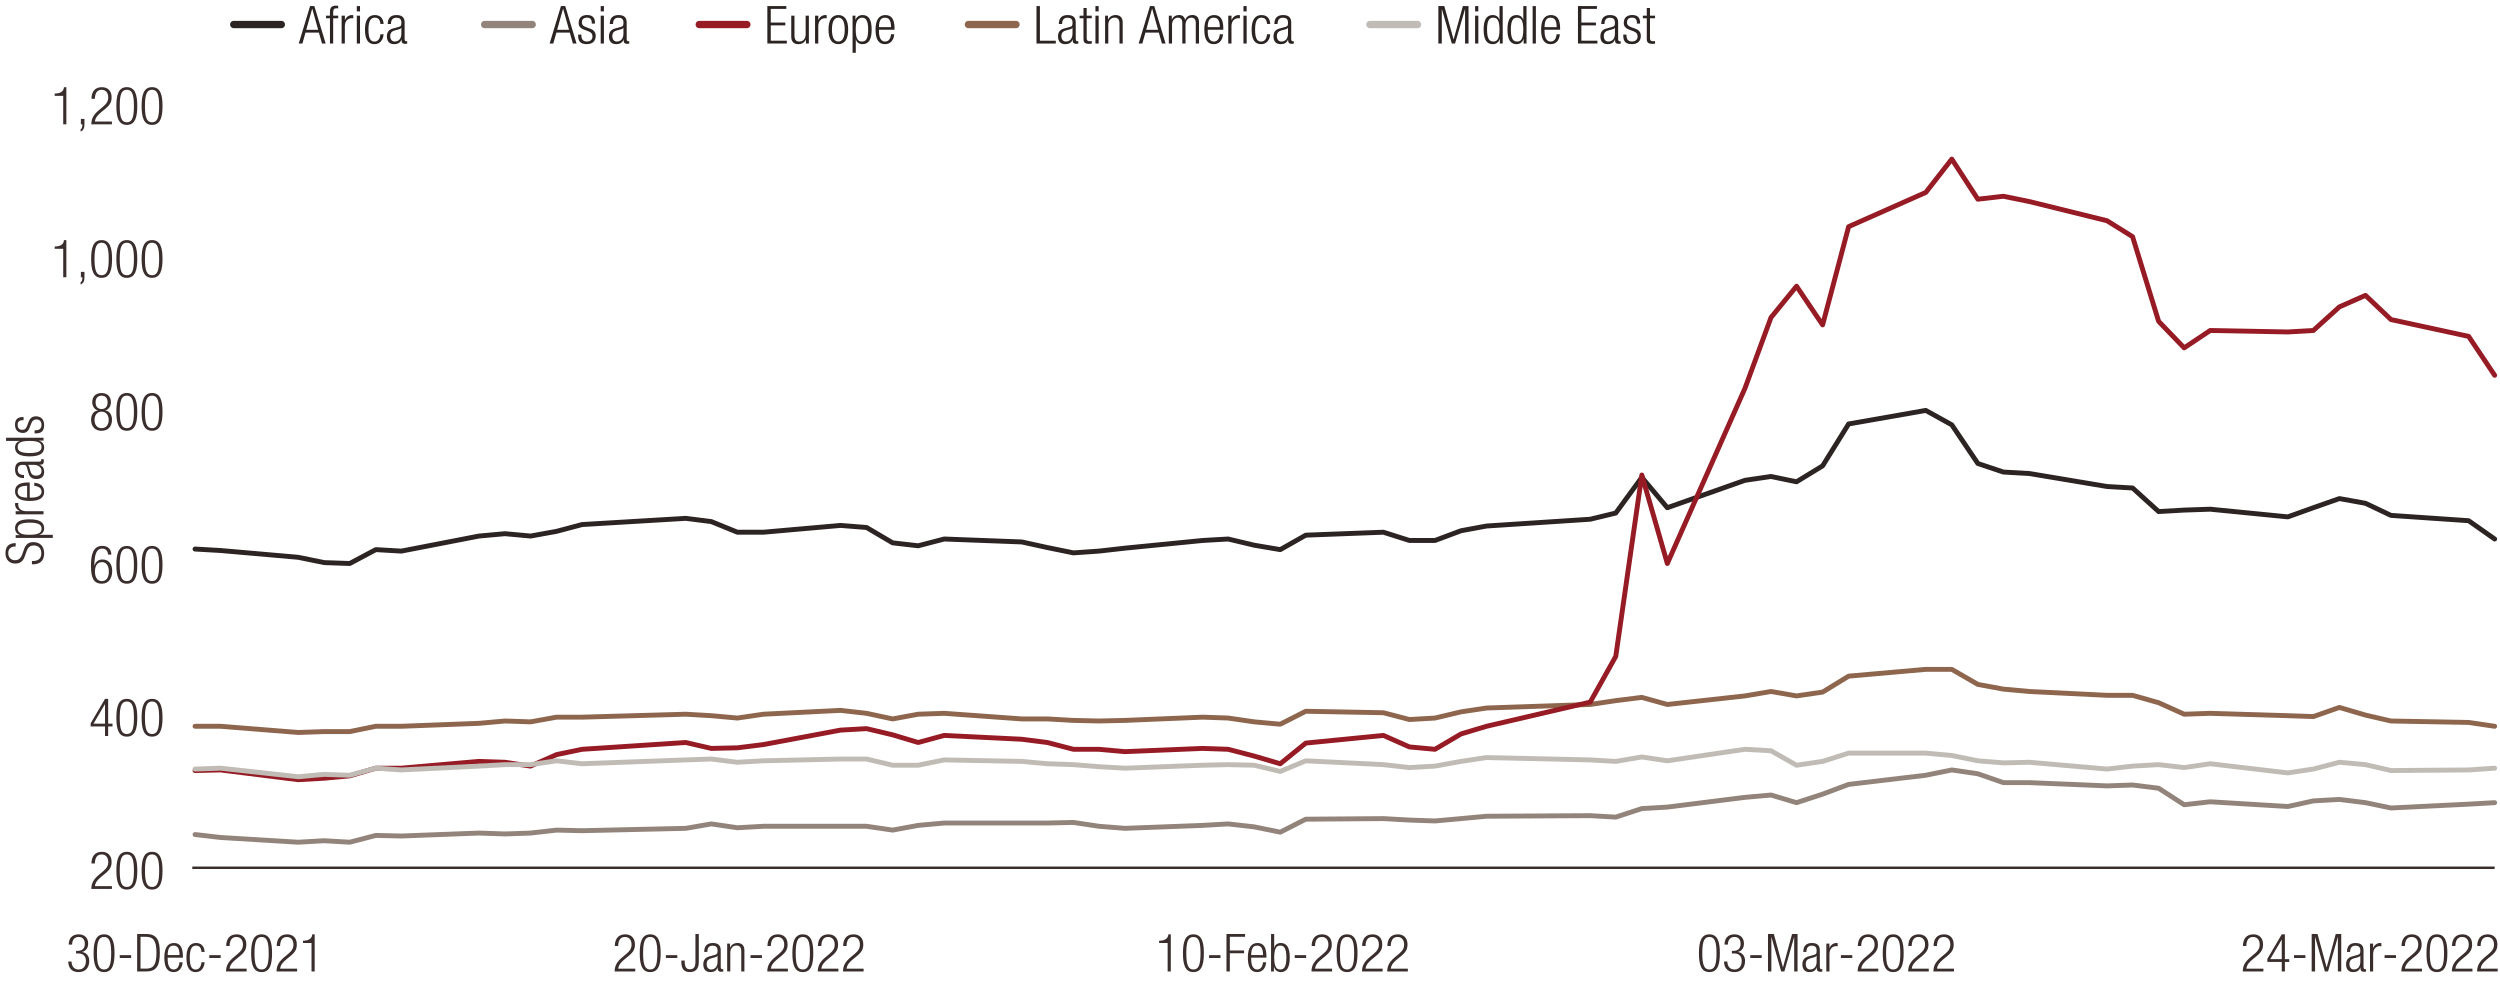 <?xml version="1.0" encoding="UTF-8"?><svg xmlns="http://www.w3.org/2000/svg" viewBox="0 0 762.52 299.57"><defs><style>.d,.e,.f,.g,.h,.i,.j,.k,.l,.m,.n{fill:none;stroke-linejoin:round;}.d,.e,.f,.g,.h,.i,.j,.k,.m,.n{stroke-linecap:round;}.d,.e,.h,.i,.n{stroke-width:1.5px;}.d,.k{stroke:#c0bbb5;}.e,.j{stroke:#961b24;}.f,.g,.j,.k,.m{stroke-width:2.25px;}.f,.i{stroke:#2c2423;}.o{fill:#2c2423;}.g,.h{stroke:#8e664d;}.l{stroke:#392e2d;stroke-width:.75px;}.m,.n{stroke:#92847a;}.p{fill:#3a2e2d;}</style></defs><g id="a"><polyline class="i" points="59.49 167.46 67.27 167.91 90.95 169.98 98.89 171.6 106.68 171.87 114.63 167.64 122.41 168.09 146.09 163.5 154.03 162.78 161.82 163.5 169.77 162.06 177.55 159.99 209.17 158.1 216.96 159.09 224.91 162.33 232.85 162.33 256.37 160.26 264.31 160.89 272.26 165.57 280.05 166.47 287.99 164.4 311.67 165.3 319.45 167.01 327.4 168.63 335.19 168.09 343.13 167.19 366.81 164.85 374.6 164.4 382.54 166.29 390.49 167.64 398.27 163.23 421.95 162.33 429.89 164.85 437.68 164.85 445.63 161.88 453.41 160.44 485.03 158.37 492.82 156.48 500.77 145.6 508.55 154.86 532.23 146.5 540.17 145.33 547.96 146.95 555.91 142.09 563.85 129.31 587.37 125.18 595.31 129.58 603.26 141.37 611.05 143.98 618.99 144.43 642.67 148.39 650.45 148.84 658.4 156.03 666.19 155.58 674.13 155.31 697.81 157.65 705.59 154.86 713.54 152.07 721.49 153.51 729.27 157.2 752.95 158.82 760.89 164.4"/><polyline class="n" points="59.49 254.54 67.27 255.44 90.95 256.88 98.89 256.43 106.68 256.88 114.63 254.81 122.41 254.99 146.09 254.09 154.03 254.36 161.82 254.09 169.77 253.19 177.55 253.37 209.17 252.65 216.96 251.3 224.91 252.47 232.85 252.02 256.37 252.02 264.31 252.02 272.26 253.19 280.05 251.75 287.99 251.03 311.67 251.03 319.45 251.03 327.4 250.85 335.19 252.02 343.13 252.65 366.81 251.75 374.6 251.3 382.54 252.2 390.49 253.82 398.27 249.86 421.95 249.68 429.89 250.13 437.68 250.4 445.63 249.68 453.41 248.96 485.03 248.78 492.82 249.23 500.77 246.62 508.55 246.17 532.23 243.2 540.17 242.49 547.96 244.82 555.91 242.22 563.85 239.25 587.37 236.46 595.31 234.84 603.26 236.01 611.05 238.71 618.99 238.71 642.67 239.7 650.45 239.43 658.4 240.42 666.19 245.45 674.13 244.55 697.81 245.99 705.59 244.28 713.54 243.83 721.49 244.82 729.27 246.44 752.95 245.27 760.89 244.82"/><polyline class="h" points="59.49 221.52 67.27 221.52 90.95 223.41 98.89 223.14 106.68 223.14 114.63 221.52 122.41 221.52 146.09 220.62 154.03 219.91 161.82 220.17 169.77 218.74 177.55 218.74 209.17 217.84 216.96 218.29 224.91 219.01 232.85 217.84 256.37 216.67 264.31 217.57 272.26 219.28 280.05 217.84 287.99 217.57 311.67 219.28 319.45 219.28 327.4 219.73 335.19 219.91 343.13 219.73 366.81 218.74 374.6 219.01 382.54 220.17 390.49 220.89 398.27 216.94 421.95 217.39 429.89 219.46 437.68 219.01 445.63 217.12 453.41 215.95 485.03 214.87 492.82 213.7 500.77 212.71 508.55 214.87 532.23 212.26 540.17 210.91 547.96 212.26 555.91 211.09 563.85 206.23 587.37 204.16 595.31 204.16 603.26 208.75 611.05 210.19 618.99 210.91 642.67 212.08 650.45 212.08 658.4 214.33 666.19 217.84 674.13 217.57 697.81 218.29 705.59 218.56 713.54 215.77 721.49 218.11 729.27 219.91 752.95 220.35 760.89 221.52"/><polyline class="e" points="59.49 235.02 67.27 234.84 90.95 237.81 98.89 237.36 106.68 236.64 114.63 234.3 122.41 234.3 146.09 232.23 154.03 232.5 161.82 233.67 169.77 230.16 177.55 228.54 209.17 226.47 216.96 228.27 224.91 228.09 232.85 227.1 256.37 222.69 264.31 222.24 272.26 224.13 280.05 226.47 287.99 224.31 311.67 225.48 319.45 226.47 327.4 228.54 335.19 228.54 343.13 229.26 366.81 228.27 374.6 228.54 382.54 230.61 390.49 232.95 398.27 226.65 421.95 224.31 429.89 227.82 437.68 228.54 445.63 223.86 453.41 221.52 485.03 214.15 492.82 200.2 500.77 144.88 508.55 171.87 532.23 118.43 540.17 96.84 547.96 87.3 555.91 99.09 563.85 69.13 587.37 58.7 595.31 48.53 603.26 60.76 611.05 59.86 618.99 61.48 642.67 67.33 650.45 72.19 658.4 98.01 666.19 106.1 674.13 100.8 697.81 101.25 705.59 100.8 713.54 93.6 721.49 90.09 729.27 97.47 752.95 102.6 760.89 114.47"/><polyline class="d" points="59.49 234.57 67.27 234.3 90.95 236.91 98.89 236.19 106.68 236.46 114.63 234.3 122.41 234.84 146.09 233.67 154.03 233.22 161.82 233.22 169.77 232.05 177.55 232.95 209.17 231.78 216.96 231.51 224.91 232.5 232.85 232.05 256.37 231.51 264.31 231.51 272.26 233.4 280.05 233.4 287.99 231.78 311.67 232.23 319.45 232.95 327.4 233.22 335.19 233.85 343.13 234.3 366.81 233.4 374.6 233.22 382.54 233.4 390.49 235.29 398.27 232.05 421.95 233.22 429.89 234.12 437.68 233.67 445.63 232.23 453.41 231.06 485.03 231.78 492.82 232.23 500.77 230.88 508.55 232.05 532.23 228.54 540.17 228.99 547.96 233.4 555.91 232.23 563.85 229.71 587.37 229.71 595.31 230.43 603.26 232.05 611.05 232.68 618.99 232.5 642.67 234.57 650.45 233.67 658.4 233.22 666.19 234.12 674.13 232.95 697.81 235.74 705.59 234.57 713.54 232.5 721.49 233.22 729.27 235.02 752.95 234.84 760.89 234.3"/></g><g id="b"><g><path class="p" d="M27.89,263.36c.03-2.19,1.07-3.55,3.21-3.55,1.54,0,2.94,.91,2.94,3.07,0,1.38-.42,2.29-1.88,3.49l-1.23,1.01c-1.19,.98-1.81,1.71-1.99,2.9h5.2v.86h-6.29c0-1.87,.85-3.09,2.37-4.37l1.22-1.02c1.14-.96,1.57-1.73,1.57-2.82,0-1.5-.83-2.32-2-2.32-1.3,0-2.02,.86-2.08,2.75h-1.03Z"/><path class="p" d="M38.69,259.81c2.58,0,3.19,2.42,3.19,5.76s-.61,5.76-3.19,5.76-3.19-2.42-3.19-5.76,.61-5.76,3.19-5.76Zm0,10.72c1.56,0,2.16-1.33,2.16-4.96s-.61-4.96-2.16-4.96-2.17,1.33-2.17,4.96,.61,4.96,2.17,4.96Z"/><path class="p" d="M46.38,259.81c2.58,0,3.19,2.42,3.19,5.76s-.61,5.76-3.19,5.76-3.19-2.42-3.19-5.76,.61-5.76,3.19-5.76Zm0,10.72c1.56,0,2.17-1.33,2.17-4.96s-.61-4.96-2.17-4.96-2.16,1.33-2.16,4.96,.61,4.96,2.16,4.96Z"/></g><g><path class="p" d="M4.78,166.67c-1.41,0-2.26,.65-2.26,2.04s.91,2.16,2.05,2.16c3.41,0,1.54-5.52,5.55-5.52,2.21,0,3.35,1.37,3.35,3.45s-1.15,3.32-3.39,3.32h-.34v-1.02h.43c1.46,0,2.43-.77,2.43-2.27s-.72-2.46-2.32-2.46c-3.39,0-1.46,5.52-5.6,5.52-1.79,0-3.02-1.17-3.02-3.14,0-2.12,1.09-3.1,3.12-3.1v1.02Z"/><path class="p" d="M4.78,164.07v-.86h1.22v-.03c-.78-.3-1.41-1.01-1.41-2.09,0-1.88,1.5-2.7,4.45-2.7s4.43,.85,4.43,2.71c0,1.05-.58,1.77-1.47,1.98v.03h4.1v.96H4.78Zm.61-2.84c0,.54,.29,1.02,.75,1.34,.59,.42,1.42,.54,2.9,.54,3.14,0,3.63-.88,3.63-1.85s-.5-1.85-3.63-1.85-3.65,.89-3.65,1.82Z"/><path class="p" d="M4.78,156.89v-.96h1.33v-.03c-.94-.37-1.52-1.15-1.52-2.14,0-.11,.02-.22,.05-.34h.96c-.03,.16-.05,.32-.05,.46,0,1.05,.77,2.04,2.42,2.04h5.31v.96H4.78Z"/><path class="p" d="M10.46,147.23c1.81,.14,3.01,1.13,3.01,2.73,0,1.79-1.25,2.84-4.45,2.84-2.95,0-4.43-1.05-4.43-2.92s1.3-2.73,4.13-2.73h.35v4.63h.4c2.45,0,3.2-.86,3.2-1.8,0-1.01-.72-1.63-2.21-1.79v-.96Zm-2.19,.94c-2.11,.03-2.88,.62-2.88,1.8s.77,1.77,2.88,1.8v-3.61Z"/><path class="p" d="M7.31,145.83c-1.75,0-2.72-.83-2.72-2.62s.91-2.39,2.26-2.39h5.03c.48,0,.7-.16,.7-.5v-.27h.7c.06,.18,.1,.32,.1,.45,0,.75-.18,1.23-1.06,1.23h-.29v.03c1.12,.38,1.44,1.25,1.44,2.19,0,1.48-.93,2.16-2.4,2.16-1.12,0-2.02-.51-2.35-1.71l-.51-1.8c-.19-.67-.35-.81-1.34-.81-1.09,0-1.47,.61-1.47,1.47,0,1.13,.69,1.63,1.92,1.63v.96Zm1.17-4.05v.03c.29,.1,.46,.64,.56,1.02l.21,.8c.26,.96,.75,1.45,1.76,1.45s1.66-.51,1.66-1.34c0-1.17-.88-1.96-2.4-1.96h-1.79Z"/><path class="p" d="M11.87,134.38v.03c.98,.26,1.6,1.07,1.6,2.08,0,1.87-1.5,2.71-4.45,2.71s-4.43-.85-4.43-2.71c0-1.05,.58-1.77,1.47-1.98v-.03H1.85v-.96H13.28v.86h-1.41Zm.8,1.95c0-.97-.5-1.85-3.65-1.85s-3.63,.88-3.63,1.85,.5,1.85,3.63,1.85,3.65-.89,3.65-1.85Z"/><path class="p" d="M9.05,130.42c-.46,1.2-1.17,1.63-2.02,1.63-1.74,0-2.45-1.08-2.45-2.52,0-1.6,.82-2.33,2.37-2.33h.24v.96h-.24c-1.1,0-1.57,.51-1.57,1.39,0,1.12,.59,1.55,1.44,1.55,.59,0,1.06-.19,1.42-1.15l.53-1.39c.43-1.15,1.23-1.58,2.16-1.58,1.46,0,2.53,.83,2.53,2.62s-.72,2.6-2.64,2.6h-.27v-.96h.22c1.25,0,1.89-.54,1.89-1.63,0-1.02-.58-1.68-1.52-1.68-.75,0-1.23,.3-1.57,1.15l-.53,1.34Z"/></g><line class="l" x1="58.65" y1="264.67" x2="760.89" y2="264.67"/><g><path class="p" d="M23.19,290.02h.53c1.36,0,2.15-.77,2.15-2.11s-.64-2.13-1.88-2.13c-1.14,0-1.99,.74-2,2.34h-1.03c0-1.89,1.03-3.14,3.03-3.14,1.75,0,2.9,1.06,2.9,2.8,0,1.25-.59,2.26-1.83,2.56v.03c1.35,.19,2.17,1.3,2.17,2.69,0,2.05-1.12,3.44-3.25,3.44-1.96,0-3.1-1.1-3.18-3.22h1.03c0,1.33,.69,2.42,2.15,2.42,1.15,0,2.23-.7,2.23-2.61,0-1.47-.88-2.27-2.26-2.27h-.75v-.8Z"/><path class="p" d="M31.74,284.98c2.58,0,3.19,2.42,3.19,5.76s-.61,5.76-3.19,5.76-3.19-2.42-3.19-5.76,.61-5.76,3.19-5.76Zm0,10.72c1.56,0,2.17-1.33,2.17-4.96s-.61-4.96-2.17-4.96-2.17,1.33-2.17,4.96,.61,4.96,2.17,4.96Z"/><path class="p" d="M40,291.33v.86h-3.48v-.86h3.48Z"/><path class="p" d="M41.83,284.88h2.76c3.34,0,4.15,1.99,4.15,5.71s-.82,5.71-4.15,5.71h-2.76v-11.43Zm1.03,10.56h1.67c2.25,0,3.19-1.12,3.19-4.83s-.95-4.87-3.19-4.87h-1.67v9.7Z"/><path class="p" d="M55.71,293.49c-.14,1.81-1.14,3.01-2.74,3.01-1.8,0-2.85-1.25-2.85-4.45,0-2.95,1.06-4.43,2.93-4.43s2.74,1.3,2.74,4.13v.35h-4.65v.4c0,2.45,.87,3.2,1.81,3.2,1.01,0,1.64-.72,1.8-2.21h.96Zm-.95-2.19c-.03-2.11-.63-2.88-1.81-2.88s-1.78,.77-1.81,2.88h3.62Z"/><path class="p" d="M62.42,293.49c-.14,1.81-1.14,3.01-2.71,3.01-1.8,0-2.85-1.25-2.85-4.45,0-2.95,1.06-4.43,2.93-4.43,1.6,0,2.53,.98,2.63,2.72h-.96c-.11-1.33-.64-1.92-1.67-1.92s-1.91,.64-1.91,3.65c0,3.2,.91,3.63,1.81,3.63,.98,0,1.6-.72,1.76-2.21h.96Z"/><path class="p" d="M67.31,291.33v.86h-3.48v-.86h3.48Z"/><path class="p" d="M68.99,288.53c.03-2.19,1.07-3.55,3.21-3.55,1.54,0,2.93,.91,2.93,3.07,0,1.38-.42,2.29-1.88,3.49l-1.23,1.01c-1.19,.98-1.81,1.71-1.99,2.9h5.2v.86h-6.29c0-1.87,.85-3.09,2.37-4.37l1.22-1.02c1.14-.96,1.57-1.73,1.57-2.82,0-1.5-.83-2.32-2-2.32-1.3,0-2.02,.86-2.08,2.75h-1.03Z"/><path class="p" d="M79.79,284.98c2.58,0,3.19,2.42,3.19,5.76s-.61,5.76-3.19,5.76-3.19-2.42-3.19-5.76,.61-5.76,3.19-5.76Zm0,10.72c1.56,0,2.17-1.33,2.17-4.96s-.61-4.96-2.17-4.96-2.17,1.33-2.17,4.96,.61,4.96,2.17,4.96Z"/><path class="p" d="M84.39,288.53c.03-2.19,1.07-3.55,3.21-3.55,1.54,0,2.93,.91,2.93,3.07,0,1.38-.42,2.29-1.88,3.49l-1.23,1.01c-1.19,.98-1.81,1.71-1.99,2.9h5.2v.86h-6.29c0-1.87,.85-3.09,2.37-4.37l1.22-1.02c1.14-.96,1.57-1.73,1.57-2.82,0-1.5-.83-2.32-2-2.32-1.3,0-2.02,.86-2.08,2.75h-1.03Z"/><path class="p" d="M95.02,287.63h-2.6v-.7c1.91-.02,2.76-.77,2.82-1.95h.74v11.33h-.96v-8.68Z"/></g><g><path class="p" d="M684.11,288.53c.03-2.19,1.07-3.55,3.21-3.55,1.54,0,2.93,.91,2.93,3.07,0,1.38-.42,2.29-1.88,3.49l-1.23,1.01c-1.19,.98-1.81,1.71-1.99,2.9h5.2v.86h-6.29c0-1.87,.85-3.09,2.37-4.37l1.22-1.02c1.14-.96,1.57-1.73,1.57-2.82,0-1.5-.83-2.32-2-2.32-1.3,0-2.02,.86-2.08,2.75h-1.03Z"/><path class="p" d="M695.95,293.4h-4.38v-.96l4.38-7.46h.96v7.56h1.33v.86h-1.33v2.91h-.96v-2.91Zm0-.86v-5.92h-.03l-3.48,5.92h3.51Z"/><path class="p" d="M703.17,291.33v.86h-3.48v-.86h3.48Z"/><path class="p" d="M705.09,284.88h1.78l2.76,10.15h.03l2.76-10.15h1.68v11.43h-1.03v-10.47h-.03l-2.97,10.47h-.96l-2.97-10.47h-.03v10.47h-1.03v-11.43Z"/><path class="p" d="M715.85,290.34c0-1.74,.83-2.72,2.63-2.72s2.41,.91,2.41,2.26v5.03c0,.48,.16,.7,.5,.7h.27v.7c-.18,.06-.32,.1-.45,.1-.75,0-1.24-.18-1.24-1.06v-.29h-.03c-.38,1.12-1.25,1.44-2.2,1.44-1.49,0-2.17-.93-2.17-2.4,0-1.12,.51-2.02,1.72-2.35l1.81-.51c.67-.19,.82-.35,.82-1.34,0-1.09-.61-1.47-1.48-1.47-1.14,0-1.64,.69-1.64,1.92h-.96Zm4.07,1.17h-.03c-.1,.29-.64,.46-1.03,.56l-.8,.21c-.96,.26-1.46,.75-1.46,1.76s.51,1.66,1.35,1.66c1.17,0,1.97-.88,1.97-2.4v-1.79Z"/><path class="p" d="M722.86,287.81h.96v1.33h.03c.37-.94,1.15-1.52,2.15-1.52,.11,0,.22,.02,.34,.05v.96c-.16-.03-.32-.05-.46-.05-1.06,0-2.05,.77-2.05,2.42v5.31h-.96v-8.5Z"/><path class="p" d="M730.8,291.33v.86h-3.48v-.86h3.48Z"/><path class="p" d="M732.48,288.53c.03-2.19,1.07-3.55,3.21-3.55,1.54,0,2.93,.91,2.93,3.07,0,1.38-.42,2.29-1.88,3.49l-1.23,1.01c-1.19,.98-1.81,1.71-1.99,2.9h5.2v.86h-6.29c0-1.87,.85-3.09,2.37-4.37l1.22-1.02c1.14-.96,1.57-1.73,1.57-2.82,0-1.5-.83-2.32-2-2.32-1.3,0-2.02,.86-2.08,2.75h-1.03Z"/><path class="p" d="M743.28,284.98c2.58,0,3.19,2.42,3.19,5.76s-.61,5.76-3.19,5.76-3.19-2.42-3.19-5.76,.61-5.76,3.19-5.76Zm0,10.72c1.56,0,2.17-1.33,2.17-4.96s-.61-4.96-2.17-4.96-2.17,1.33-2.17,4.96,.61,4.96,2.17,4.96Z"/><path class="p" d="M747.88,288.53c.03-2.19,1.07-3.55,3.21-3.55,1.54,0,2.93,.91,2.93,3.07,0,1.38-.42,2.29-1.88,3.49l-1.23,1.01c-1.19,.98-1.81,1.71-1.99,2.9h5.2v.86h-6.29c0-1.87,.85-3.09,2.37-4.37l1.22-1.02c1.14-.96,1.57-1.73,1.57-2.82,0-1.5-.83-2.32-2-2.32-1.3,0-2.02,.86-2.08,2.75h-1.03Z"/><path class="p" d="M755.58,288.53c.03-2.19,1.07-3.55,3.21-3.55,1.54,0,2.93,.91,2.93,3.07,0,1.38-.42,2.29-1.88,3.49l-1.23,1.01c-1.19,.98-1.81,1.71-1.99,2.9h5.2v.86h-6.29c0-1.87,.85-3.09,2.37-4.37l1.22-1.02c1.14-.96,1.57-1.73,1.57-2.82,0-1.5-.83-2.32-2-2.32-1.3,0-2.02,.86-2.08,2.75h-1.03Z"/></g><g><path class="p" d="M521.38,284.98c2.58,0,3.19,2.42,3.19,5.76s-.61,5.76-3.19,5.76-3.19-2.42-3.19-5.76,.61-5.76,3.19-5.76Zm0,10.72c1.56,0,2.17-1.33,2.17-4.96s-.61-4.96-2.17-4.96-2.17,1.33-2.17,4.96,.61,4.96,2.17,4.96Z"/><path class="p" d="M528.22,290.02h.53c1.36,0,2.15-.77,2.15-2.11s-.64-2.13-1.88-2.13c-1.14,0-1.99,.74-2,2.34h-1.03c0-1.89,1.03-3.14,3.03-3.14,1.75,0,2.9,1.06,2.9,2.8,0,1.25-.59,2.26-1.83,2.56v.03c1.35,.19,2.17,1.3,2.17,2.69,0,2.05-1.12,3.44-3.25,3.44-1.96,0-3.1-1.1-3.18-3.22h1.03c0,1.33,.69,2.42,2.15,2.42,1.15,0,2.23-.7,2.23-2.61,0-1.47-.88-2.27-2.26-2.27h-.75v-.8Z"/><path class="p" d="M537.33,291.33v.86h-3.48v-.86h3.48Z"/><path class="p" d="M539.26,284.88h1.78l2.76,10.15h.03l2.76-10.15h1.68v11.43h-1.03v-10.47h-.03l-2.97,10.47h-.96l-2.97-10.47h-.03v10.47h-1.03v-11.43Z"/><path class="p" d="M550.02,290.34c0-1.74,.83-2.72,2.63-2.72s2.41,.91,2.41,2.26v5.03c0,.48,.16,.7,.5,.7h.27v.7c-.18,.06-.32,.1-.45,.1-.75,0-1.24-.18-1.24-1.06v-.29h-.03c-.38,1.12-1.25,1.44-2.2,1.44-1.49,0-2.17-.93-2.17-2.4,0-1.12,.51-2.02,1.72-2.35l1.81-.51c.67-.19,.82-.35,.82-1.34,0-1.09-.61-1.47-1.48-1.47-1.14,0-1.64,.69-1.64,1.92h-.96Zm4.07,1.17h-.03c-.1,.29-.64,.46-1.03,.56l-.8,.21c-.96,.26-1.46,.75-1.46,1.76s.51,1.66,1.35,1.66c1.17,0,1.97-.88,1.97-2.4v-1.79Z"/><path class="p" d="M557.03,287.81h.96v1.33h.03c.37-.94,1.15-1.52,2.15-1.52,.11,0,.22,.02,.34,.05v.96c-.16-.03-.32-.05-.46-.05-1.06,0-2.05,.77-2.05,2.42v5.31h-.96v-8.5Z"/><path class="p" d="M564.97,291.33v.86h-3.48v-.86h3.48Z"/><path class="p" d="M566.65,288.53c.03-2.19,1.07-3.55,3.21-3.55,1.54,0,2.93,.91,2.93,3.07,0,1.38-.42,2.29-1.88,3.49l-1.23,1.01c-1.19,.98-1.81,1.71-1.99,2.9h5.2v.86h-6.29c0-1.87,.85-3.09,2.37-4.37l1.22-1.02c1.14-.96,1.57-1.73,1.57-2.82,0-1.5-.83-2.32-2-2.32-1.3,0-2.02,.86-2.08,2.75h-1.03Z"/><path class="p" d="M577.44,284.98c2.58,0,3.19,2.42,3.19,5.76s-.61,5.76-3.19,5.76-3.19-2.42-3.19-5.76,.61-5.76,3.19-5.76Zm0,10.72c1.56,0,2.17-1.33,2.17-4.96s-.61-4.96-2.17-4.96-2.17,1.33-2.17,4.96,.61,4.96,2.17,4.96Z"/><path class="p" d="M582.05,288.53c.03-2.19,1.07-3.55,3.21-3.55,1.54,0,2.93,.91,2.93,3.07,0,1.38-.42,2.29-1.88,3.49l-1.23,1.01c-1.19,.98-1.81,1.71-1.99,2.9h5.2v.86h-6.29c0-1.87,.85-3.09,2.37-4.37l1.22-1.02c1.14-.96,1.57-1.73,1.57-2.82,0-1.5-.83-2.32-2-2.32-1.3,0-2.02,.86-2.08,2.75h-1.03Z"/><path class="p" d="M589.75,288.53c.03-2.19,1.07-3.55,3.21-3.55,1.54,0,2.93,.91,2.93,3.07,0,1.38-.42,2.29-1.88,3.49l-1.23,1.01c-1.19,.98-1.81,1.71-1.99,2.9h5.2v.86h-6.29c0-1.87,.85-3.09,2.37-4.37l1.22-1.02c1.14-.96,1.57-1.73,1.57-2.82,0-1.5-.83-2.32-2-2.32-1.3,0-2.02,.86-2.08,2.75h-1.03Z"/></g><g><path class="p" d="M29.85,125.21v-.03c-1.12-.29-1.72-1.42-1.72-2.5,0-1.86,1.2-2.8,2.85-2.8s2.85,.94,2.85,2.8c0,1.07-.58,2.21-1.72,2.5v.03c1.4,.14,2.05,1.47,2.05,2.8,0,2.14-1.28,3.39-3.19,3.39s-3.19-1.25-3.19-3.39c0-1.33,.66-2.66,2.05-2.8Zm1.14,5.39c1.44,0,2.17-1.15,2.17-2.51s-.72-2.53-2.17-2.53-2.16,1.15-2.16,2.53,.72,2.51,2.16,2.51Zm0-5.84c1.23,0,1.83-.83,1.83-2.03s-.59-2.05-1.83-2.05-1.83,.83-1.83,2.05,.61,2.03,1.83,2.03Z"/><path class="p" d="M38.68,119.87c2.58,0,3.19,2.42,3.19,5.76s-.61,5.76-3.19,5.76-3.19-2.42-3.19-5.76,.61-5.76,3.19-5.76Zm0,10.72c1.56,0,2.17-1.33,2.17-4.96s-.61-4.96-2.17-4.96-2.16,1.33-2.16,4.96,.61,4.96,2.16,4.96Z"/><path class="p" d="M46.38,119.87c2.58,0,3.19,2.42,3.19,5.76s-.61,5.76-3.19,5.76-3.19-2.42-3.19-5.76,.61-5.76,3.19-5.76Zm0,10.72c1.56,0,2.16-1.33,2.16-4.96s-.61-4.96-2.16-4.96-2.17,1.33-2.17,4.96,.61,4.96,2.17,4.96Z"/></g><g><path class="p" d="M32.03,221.58h-4.38v-.96l4.38-7.46h.96v7.56h1.33v.86h-1.33v2.91h-.96v-2.91Zm0-.86v-5.92h-.03l-3.48,5.92h3.51Z"/><path class="p" d="M38.68,213.16c2.58,0,3.19,2.42,3.19,5.76s-.61,5.76-3.19,5.76-3.19-2.42-3.19-5.76,.61-5.76,3.19-5.76Zm0,10.72c1.56,0,2.17-1.33,2.17-4.96s-.61-4.96-2.17-4.96-2.16,1.33-2.16,4.96,.61,4.96,2.16,4.96Z"/><path class="p" d="M46.38,213.16c2.58,0,3.19,2.42,3.19,5.76s-.61,5.76-3.19,5.76-3.19-2.42-3.19-5.76,.61-5.76,3.19-5.76Zm0,10.72c1.56,0,2.16-1.33,2.16-4.96s-.61-4.96-2.16-4.96-2.17,1.33-2.17,4.96,.61,4.96,2.17,4.96Z"/></g><g><path class="p" d="M356.14,287.63h-2.6v-.7c1.91-.02,2.76-.77,2.82-1.95h.74v11.33h-.96v-8.68Z"/><path class="p" d="M364,284.98c2.58,0,3.19,2.42,3.19,5.76s-.61,5.76-3.19,5.76-3.19-2.42-3.19-5.76,.61-5.76,3.19-5.76Zm0,10.72c1.56,0,2.17-1.33,2.17-4.96s-.61-4.96-2.17-4.96-2.17,1.33-2.17,4.96,.61,4.96,2.17,4.96Z"/><path class="p" d="M372.26,291.33v.86h-3.48v-.86h3.48Z"/><path class="p" d="M374.08,284.88h5.68v.86h-4.65v4.16h4.35v.86h-4.35v5.54h-1.03v-11.43Z"/><path class="p" d="M386.19,293.49c-.14,1.81-1.14,3.01-2.74,3.01-1.8,0-2.85-1.25-2.85-4.45,0-2.95,1.06-4.43,2.93-4.43s2.74,1.3,2.74,4.13v.35h-4.65v.4c0,2.45,.87,3.2,1.81,3.2,1.01,0,1.64-.72,1.8-2.21h.96Zm-.95-2.19c-.03-2.11-.63-2.88-1.81-2.88s-1.78,.77-1.81,2.88h3.62Z"/><path class="p" d="M387.68,284.88h.96v4.21h.03c.21-.9,.93-1.47,1.99-1.47,1.88,0,2.73,1.5,2.73,4.43s-.85,4.45-2.73,4.45c-1.01,0-1.83-.62-2.08-1.6h-.03v1.41h-.87v-11.43Zm2.82,10.82c.96,0,1.86-.5,1.86-3.65s-.9-3.63-1.86-3.63-1.86,.5-1.86,3.63,.88,3.65,1.86,3.65Z"/><path class="p" d="M398.38,291.33v.86h-3.48v-.86h3.48Z"/><path class="p" d="M400.06,288.53c.03-2.19,1.07-3.55,3.21-3.55,1.54,0,2.93,.91,2.93,3.07,0,1.38-.42,2.29-1.88,3.49l-1.23,1.01c-1.19,.98-1.81,1.71-1.99,2.9h5.2v.86h-6.29c0-1.87,.85-3.09,2.37-4.37l1.22-1.02c1.14-.96,1.57-1.73,1.57-2.82,0-1.5-.83-2.32-2-2.32-1.3,0-2.02,.86-2.08,2.75h-1.03Z"/><path class="p" d="M410.86,284.98c2.58,0,3.19,2.42,3.19,5.76s-.61,5.76-3.19,5.76-3.19-2.42-3.19-5.76,.61-5.76,3.19-5.76Zm0,10.72c1.56,0,2.17-1.33,2.17-4.96s-.61-4.96-2.17-4.96-2.17,1.33-2.17,4.96,.61,4.96,2.17,4.96Z"/><path class="p" d="M415.46,288.53c.03-2.19,1.07-3.55,3.21-3.55,1.54,0,2.93,.91,2.93,3.07,0,1.38-.42,2.29-1.88,3.49l-1.23,1.01c-1.19,.98-1.81,1.71-1.99,2.9h5.2v.86h-6.29c0-1.87,.85-3.09,2.37-4.37l1.22-1.02c1.14-.96,1.57-1.73,1.57-2.82,0-1.5-.83-2.32-2-2.32-1.3,0-2.02,.86-2.08,2.75h-1.03Z"/><path class="p" d="M423.16,288.53c.03-2.19,1.07-3.55,3.21-3.55,1.54,0,2.93,.91,2.93,3.07,0,1.38-.42,2.29-1.88,3.49l-1.23,1.01c-1.19,.98-1.81,1.71-1.99,2.9h5.2v.86h-6.29c0-1.87,.85-3.09,2.37-4.37l1.22-1.02c1.14-.96,1.57-1.73,1.57-2.82,0-1.5-.83-2.32-2-2.32-1.3,0-2.02,.86-2.08,2.75h-1.03Z"/></g><g><path class="p" d="M19.28,29.24h-2.6v-.7c1.91-.02,2.76-.77,2.82-1.95h.74v11.33h-.96v-8.68Z"/><path class="p" d="M24.67,36.28h1.09v1.63c0,.94-.19,1.84-1.19,2.21v-.64c.42-.26,.54-.7,.56-1.57h-.46v-1.63Z"/><path class="p" d="M27.89,30.14c.03-2.19,1.07-3.55,3.21-3.55,1.54,0,2.94,.91,2.94,3.07,0,1.38-.42,2.29-1.88,3.49l-1.23,1.01c-1.19,.98-1.81,1.71-1.99,2.9h5.2v.86h-6.29c0-1.87,.85-3.09,2.37-4.37l1.22-1.02c1.14-.96,1.57-1.73,1.57-2.82,0-1.5-.83-2.32-2-2.32-1.3,0-2.02,.86-2.08,2.75h-1.03Z"/><path class="p" d="M38.68,26.58c2.58,0,3.19,2.42,3.19,5.76s-.61,5.76-3.19,5.76-3.19-2.42-3.19-5.76,.61-5.76,3.19-5.76Zm0,10.72c1.56,0,2.17-1.33,2.17-4.96s-.61-4.96-2.17-4.96-2.16,1.33-2.16,4.96,.61,4.96,2.16,4.96Z"/><path class="p" d="M46.38,26.58c2.58,0,3.19,2.42,3.19,5.76s-.61,5.76-3.19,5.76-3.19-2.42-3.19-5.76,.61-5.76,3.19-5.76Zm0,10.72c1.56,0,2.16-1.33,2.16-4.96s-.61-4.96-2.16-4.96-2.17,1.33-2.17,4.96,.61,4.96,2.17,4.96Z"/></g><g><path class="p" d="M19.28,75.89h-2.6v-.7c1.91-.02,2.76-.77,2.82-1.95h.74v11.33h-.96v-8.68Z"/><path class="p" d="M24.67,82.93h1.09v1.63c0,.94-.19,1.84-1.19,2.21v-.64c.42-.26,.54-.7,.56-1.57h-.46v-1.63Z"/><path class="p" d="M30.99,73.23c2.58,0,3.19,2.42,3.19,5.76s-.61,5.76-3.19,5.76-3.19-2.42-3.19-5.76,.61-5.76,3.19-5.76Zm0,10.72c1.56,0,2.17-1.33,2.17-4.96s-.61-4.96-2.17-4.96-2.16,1.33-2.16,4.96,.61,4.96,2.16,4.96Z"/><path class="p" d="M38.68,73.23c2.58,0,3.19,2.42,3.19,5.76s-.61,5.76-3.19,5.76-3.19-2.42-3.19-5.76,.61-5.76,3.19-5.76Zm0,10.72c1.56,0,2.17-1.33,2.17-4.96s-.61-4.96-2.17-4.96-2.16,1.33-2.16,4.96,.61,4.96,2.16,4.96Z"/><path class="p" d="M46.38,73.23c2.58,0,3.19,2.42,3.19,5.76s-.61,5.76-3.19,5.76-3.19-2.42-3.19-5.76,.61-5.76,3.19-5.76Zm0,10.72c1.56,0,2.16-1.33,2.16-4.96s-.61-4.96-2.16-4.96-2.17,1.33-2.17,4.96,.61,4.96,2.17,4.96Z"/></g><g><path class="p" d="M187.52,288.53c.03-2.19,1.07-3.55,3.21-3.55,1.54,0,2.93,.91,2.93,3.07,0,1.38-.42,2.29-1.88,3.49l-1.23,1.01c-1.19,.98-1.81,1.71-1.99,2.9h5.2v.86h-6.29c0-1.87,.85-3.09,2.37-4.37l1.22-1.02c1.14-.96,1.57-1.73,1.57-2.82,0-1.5-.83-2.32-2-2.32-1.3,0-2.02,.86-2.08,2.75h-1.03Z"/><path class="p" d="M198.32,284.98c2.58,0,3.19,2.42,3.19,5.76s-.61,5.76-3.19,5.76-3.19-2.42-3.19-5.76,.61-5.76,3.19-5.76Zm0,10.72c1.56,0,2.17-1.33,2.17-4.96s-.61-4.96-2.17-4.96-2.17,1.33-2.17,4.96,.61,4.96,2.17,4.96Z"/><path class="p" d="M206.58,291.33v.86h-3.48v-.86h3.48Z"/><path class="p" d="M207.81,292.96h1.03v.27c0,1.55,.4,2.4,1.52,2.4s1.75-.48,1.75-2.31v-8.45h1.03v8.56c0,1.97-.91,3.06-2.73,3.06-1.64,0-2.6-.85-2.6-3.07v-.46Z"/><path class="p" d="M214.79,290.34c0-1.74,.83-2.72,2.63-2.72s2.41,.91,2.41,2.26v5.03c0,.48,.16,.7,.5,.7h.27v.7c-.18,.06-.32,.1-.45,.1-.75,0-1.24-.18-1.24-1.06v-.29h-.03c-.38,1.12-1.25,1.44-2.2,1.44-1.49,0-2.17-.93-2.17-2.4,0-1.12,.51-2.02,1.72-2.35l1.81-.51c.67-.19,.82-.35,.82-1.34,0-1.09-.61-1.47-1.48-1.47-1.14,0-1.64,.69-1.64,1.92h-.96Zm4.07,1.17h-.03c-.1,.29-.64,.46-1.03,.56l-.8,.21c-.96,.26-1.46,.75-1.46,1.76s.51,1.66,1.35,1.66c1.17,0,1.97-.88,1.97-2.4v-1.79Z"/><path class="p" d="M221.79,287.81h.87v1.18h.03c.48-.94,1.32-1.38,2.18-1.38,1.3,0,2.18,.67,2.18,2.27v6.42h-.96v-6.15c0-1.17-.48-1.75-1.46-1.75-1.12,0-1.88,.87-1.88,2.18v5.71h-.96v-8.5Z"/><path class="p" d="M232.4,291.33v.86h-3.48v-.86h3.48Z"/><path class="p" d="M234.08,288.53c.03-2.19,1.07-3.55,3.21-3.55,1.54,0,2.93,.91,2.93,3.07,0,1.38-.42,2.29-1.88,3.49l-1.23,1.01c-1.19,.98-1.81,1.71-1.99,2.9h5.2v.86h-6.29c0-1.87,.85-3.09,2.37-4.37l1.22-1.02c1.14-.96,1.57-1.73,1.57-2.82,0-1.5-.83-2.32-2-2.32-1.3,0-2.02,.86-2.08,2.75h-1.03Z"/><path class="p" d="M244.87,284.98c2.58,0,3.19,2.42,3.19,5.76s-.61,5.76-3.19,5.76-3.19-2.42-3.19-5.76,.61-5.76,3.19-5.76Zm0,10.72c1.56,0,2.17-1.33,2.17-4.96s-.61-4.96-2.17-4.96-2.17,1.33-2.17,4.96,.61,4.96,2.17,4.96Z"/><path class="p" d="M249.48,288.53c.03-2.19,1.07-3.55,3.21-3.55,1.54,0,2.93,.91,2.93,3.07,0,1.38-.42,2.29-1.88,3.49l-1.23,1.01c-1.19,.98-1.81,1.71-1.99,2.9h5.2v.86h-6.29c0-1.87,.85-3.09,2.37-4.37l1.22-1.02c1.14-.96,1.57-1.73,1.57-2.82,0-1.5-.83-2.32-2-2.32-1.3,0-2.02,.86-2.08,2.75h-1.03Z"/><path class="p" d="M257.17,288.53c.03-2.19,1.07-3.55,3.21-3.55,1.54,0,2.93,.91,2.93,3.07,0,1.38-.42,2.29-1.88,3.49l-1.23,1.01c-1.19,.98-1.81,1.71-1.99,2.9h5.2v.86h-6.29c0-1.87,.85-3.09,2.37-4.37l1.22-1.02c1.14-.96,1.57-1.73,1.57-2.82,0-1.5-.83-2.32-2-2.32-1.3,0-2.02,.86-2.08,2.75h-1.03Z"/></g><g><path class="p" d="M32.96,169.18c-.05-1.1-.67-1.86-1.8-1.86-1.57,0-2.34,1.41-2.39,5.15l.03,.03c.37-1.17,1.23-1.86,2.44-1.86,1.97,0,2.98,1.44,2.98,3.52s-.98,3.87-3.16,3.87c-2.57,0-3.32-1.89-3.32-5.46s.74-6.07,3.46-6.07c1.8,0,2.74,1.1,2.77,2.66h-1.03Zm-1.88,8.07c1.57,0,2.12-1.44,2.12-2.9s-.55-2.9-2.12-2.9-2.12,1.44-2.12,2.9,.56,2.9,2.12,2.9Z"/><path class="p" d="M38.68,166.52c2.58,0,3.19,2.42,3.19,5.76s-.61,5.76-3.19,5.76-3.19-2.42-3.19-5.76,.61-5.76,3.19-5.76Zm0,10.72c1.56,0,2.17-1.33,2.17-4.96s-.61-4.96-2.17-4.96-2.16,1.33-2.16,4.96,.61,4.96,2.16,4.96Z"/><path class="p" d="M46.38,166.52c2.58,0,3.19,2.42,3.19,5.76s-.61,5.76-3.19,5.76-3.19-2.42-3.19-5.76,.61-5.76,3.19-5.76Zm0,10.72c1.56,0,2.16-1.33,2.16-4.96s-.61-4.96-2.16-4.96-2.17,1.33-2.17,4.96,.61,4.96,2.17,4.96Z"/></g></g><g id="c"><g><path class="o" d="M94.57,1.85h1.31l3.45,11.43h-1.11l-.95-3.33h-4.09l-.95,3.33h-1.11l3.46-11.43Zm2.47,7.24l-1.8-6.43h-.03l-1.8,6.43h3.63Z"/><path class="o" d="M100.63,5.58h-1.19v-.8h1.19v-1.01c0-1.17,.25-2.05,1.9-2.05,.29,0,.44,.02,.62,.05v.8c-.15-.03-.29-.05-.47-.05-.72,0-1.06,.27-1.06,1.25v1.01h1.54v.8h-1.54v7.7h-.98V5.58Z"/><path class="o" d="M104.21,4.78h.98v1.33h.03c.38-.94,1.18-1.52,2.19-1.52,.11,0,.23,.02,.34,.05v.96c-.16-.03-.33-.05-.47-.05-1.08,0-2.1,.77-2.1,2.42v5.31h-.98V4.78Z"/><path class="o" d="M108.83,1.85h.98v1.63h-.98V1.85Zm0,2.93h.98V13.28h-.98V4.78Z"/><path class="o" d="M117,10.46c-.15,1.81-1.16,3.01-2.77,3.01-1.83,0-2.91-1.25-2.91-4.45,0-2.95,1.08-4.43,3-4.43,1.64,0,2.59,.98,2.69,2.72h-.98c-.11-1.33-.65-1.92-1.7-1.92s-1.95,.64-1.95,3.65c0,3.2,.93,3.63,1.85,3.63,1,0,1.64-.72,1.8-2.21h.98Z"/><path class="o" d="M118.26,7.31c0-1.74,.85-2.72,2.69-2.72s2.46,.91,2.46,2.26v5.03c0,.48,.16,.7,.51,.7h.28v.7c-.18,.06-.33,.1-.46,.1-.77,0-1.26-.18-1.26-1.06v-.29h-.03c-.39,1.12-1.28,1.44-2.24,1.44-1.52,0-2.21-.93-2.21-2.4,0-1.12,.52-2.02,1.75-2.35l1.85-.51c.69-.19,.83-.35,.83-1.34,0-1.09-.62-1.47-1.51-1.47-1.16,0-1.67,.69-1.67,1.92h-.98Zm4.16,1.17h-.03c-.1,.29-.65,.46-1.05,.56l-.82,.21c-.98,.26-1.49,.75-1.49,1.76s.52,1.66,1.38,1.66c1.19,0,2.01-.88,2.01-2.4v-1.79Z"/></g><line class="f" x1="71.3" y1="7.48" x2="85.8" y2="7.48"/><g><path class="o" d="M171.09,1.85h1.31l3.45,11.43h-1.11l-.95-3.33h-4.09l-.95,3.33h-1.11l3.46-11.43Zm2.47,7.24l-1.8-6.43h-.03l-1.8,6.43h3.63Z"/><path class="o" d="M178.16,9.05c-1.23-.46-1.67-1.17-1.67-2.02,0-1.75,1.11-2.45,2.59-2.45,1.64,0,2.39,.82,2.39,2.37v.24h-.98v-.24c0-1.1-.52-1.57-1.42-1.57-1.15,0-1.59,.59-1.59,1.44,0,.59,.2,1.06,1.18,1.42l1.42,.53c1.18,.43,1.62,1.23,1.62,2.16,0,1.46-.85,2.53-2.69,2.53s-2.67-.72-2.67-2.64v-.27h.98v.22c0,1.25,.56,1.89,1.67,1.89,1.05,0,1.72-.58,1.72-1.52,0-.75-.31-1.23-1.18-1.57l-1.38-.53Z"/><path class="o" d="M183.22,1.85h.98v1.63h-.98V1.85Zm0,2.93h.98V13.28h-.98V4.78Z"/><path class="o" d="M185.99,7.31c0-1.74,.85-2.72,2.69-2.72s2.46,.91,2.46,2.26v5.03c0,.48,.16,.7,.51,.7h.28v.7c-.18,.06-.33,.1-.46,.1-.77,0-1.26-.18-1.26-1.06v-.29h-.03c-.39,1.12-1.28,1.44-2.24,1.44-1.52,0-2.21-.93-2.21-2.4,0-1.12,.52-2.02,1.75-2.35l1.85-.51c.69-.19,.83-.35,.83-1.34,0-1.09-.62-1.47-1.51-1.47-1.16,0-1.67,.69-1.67,1.92h-.98Zm4.16,1.17h-.03c-.1,.29-.65,.46-1.05,.56l-.82,.21c-.98,.26-1.49,.75-1.49,1.76s.52,1.66,1.38,1.66c1.19,0,2.01-.88,2.01-2.4v-1.79Z"/></g><line class="m" x1="147.82" y1="7.48" x2="162.32" y2="7.48"/><g><path class="o" d="M234.04,1.85h5.8v.86h-4.75V6.88h4.44v.86h-4.44v4.67h4.9v.86h-5.94V1.85Z"/><path class="o" d="M241.34,4.78h.98v5.99c0,1.38,.47,1.9,1.51,1.9,1.11,0,1.9-.86,1.9-2.18V4.78h.98V13.28h-.88v-1.18h-.03c-.49,.94-1.34,1.38-2.23,1.38-1.33,0-2.23-.67-2.23-2.27V4.78Z"/><path class="o" d="M248.61,4.78h.98v1.33h.03c.38-.94,1.18-1.52,2.19-1.52,.11,0,.23,.02,.34,.05v.96c-.16-.03-.33-.05-.47-.05-1.08,0-2.1,.77-2.1,2.42v5.31h-.98V4.78Z"/><path class="o" d="M255.7,4.59c1.92,0,3,1.49,3,4.43s-1.08,4.45-3,4.45-3-1.49-3-4.45,1.08-4.43,3-4.43Zm0,8.08c1.1,0,1.95-.93,1.95-3.65s-.85-3.63-1.95-3.63-1.95,.93-1.95,3.63,.85,3.65,1.95,3.65Z"/><path class="o" d="M260.03,4.78h.88v1.22h.03c.31-.78,1.03-1.41,2.15-1.41,1.93,0,2.77,1.5,2.77,4.45s-.87,4.43-2.78,4.43c-1.08,0-1.82-.58-2.03-1.47h-.03v4.1h-.98V4.78Zm2.91,.61c-.56,0-1.05,.29-1.38,.75-.43,.59-.56,1.42-.56,2.9,0,3.14,.9,3.63,1.9,3.63s1.9-.5,1.9-3.63-.92-3.65-1.87-3.65Z"/><path class="o" d="M272.75,10.46c-.15,1.81-1.16,3.01-2.8,3.01-1.83,0-2.91-1.25-2.91-4.45,0-2.95,1.08-4.43,3-4.43s2.8,1.3,2.8,4.13v.35h-4.75v.4c0,2.45,.88,3.2,1.85,3.2,1.03,0,1.67-.72,1.83-2.21h.98Zm-.97-2.19c-.03-2.11-.64-2.88-1.85-2.88s-1.82,.77-1.85,2.88h3.7Z"/></g><line class="j" x1="213.29" y1="7.48" x2="227.79" y2="7.48"/><g><path class="o" d="M316.13,1.85h1.05V12.42h4.85v.86h-5.89V1.85Z"/><path class="o" d="M322.96,7.31c0-1.74,.85-2.72,2.69-2.72s2.46,.91,2.46,2.26v5.03c0,.48,.16,.7,.51,.7h.28v.7c-.18,.06-.33,.1-.46,.1-.77,0-1.26-.18-1.26-1.06v-.29h-.03c-.39,1.12-1.28,1.44-2.24,1.44-1.52,0-2.21-.93-2.21-2.4,0-1.12,.52-2.02,1.75-2.35l1.85-.51c.69-.19,.83-.35,.83-1.34,0-1.09-.62-1.47-1.51-1.47-1.16,0-1.67,.69-1.67,1.92h-.98Zm4.16,1.17h-.03c-.1,.29-.65,.46-1.05,.56l-.82,.21c-.98,.26-1.49,.75-1.49,1.76s.52,1.66,1.38,1.66c1.19,0,2.01-.88,2.01-2.4v-1.79Z"/><path class="o" d="M330.47,5.58h-1.19v-.8h1.19V2.43h.98v2.35h1.54v.8h-1.54v6.1c0,.67,.29,.9,.93,.9,.2,0,.39-.03,.61-.1v.8c-.11,.06-.36,.1-.69,.1-1.33,0-1.83-.35-1.83-1.49V5.58Z"/><path class="o" d="M334.12,1.85h.98v1.63h-.98V1.85Zm0,2.93h.98V13.28h-.98V4.78Z"/><path class="o" d="M337.06,4.78h.88v1.18h.03c.49-.94,1.34-1.38,2.23-1.38,1.33,0,2.23,.67,2.23,2.27v6.42h-.98V7.13c0-1.17-.49-1.75-1.49-1.75-1.15,0-1.92,.87-1.92,2.18v5.71h-.98V4.78Z"/><path class="o" d="M350.75,1.85h1.31l3.45,11.43h-1.11l-.95-3.33h-4.09l-.95,3.33h-1.11l3.46-11.43Zm2.47,7.24l-1.8-6.43h-.03l-1.8,6.43h3.63Z"/><path class="o" d="M356.51,4.78h.88v1.18h.03c.46-.94,1.24-1.38,2.21-1.38,1.05,0,1.69,.62,1.82,1.49h.03c.39-.94,1.1-1.49,2.21-1.49,1.21,0,2.01,.67,2.01,2.19v6.5h-.98V6.93c0-1.01-.48-1.54-1.36-1.54-.98,0-1.77,.87-1.77,2.18v5.71h-.98V6.93c0-1.01-.47-1.54-1.36-1.54-.98,0-1.77,.87-1.77,2.18v5.71h-.98V4.78Z"/><path class="o" d="M373.03,10.46c-.15,1.81-1.16,3.01-2.8,3.01-1.83,0-2.91-1.25-2.91-4.45,0-2.95,1.08-4.43,3-4.43s2.8,1.3,2.8,4.13v.35h-4.75v.4c0,2.45,.88,3.2,1.85,3.2,1.03,0,1.67-.72,1.83-2.21h.98Zm-.97-2.19c-.03-2.11-.64-2.88-1.85-2.88s-1.82,.77-1.85,2.88h3.7Z"/><path class="o" d="M374.64,4.78h.98v1.33h.03c.38-.94,1.18-1.52,2.19-1.52,.11,0,.23,.02,.34,.05v.96c-.16-.03-.33-.05-.47-.05-1.08,0-2.1,.77-2.1,2.42v5.31h-.98V4.78Z"/><path class="o" d="M379.26,1.85h.98v1.63h-.98V1.85Zm0,2.93h.98V13.28h-.98V4.78Z"/><path class="o" d="M387.43,10.46c-.15,1.81-1.16,3.01-2.77,3.01-1.83,0-2.91-1.25-2.91-4.45,0-2.95,1.08-4.43,3-4.43,1.64,0,2.59,.98,2.69,2.72h-.98c-.11-1.33-.66-1.92-1.7-1.92s-1.95,.64-1.95,3.65c0,3.2,.93,3.63,1.85,3.63,1,0,1.64-.72,1.8-2.21h.98Z"/><path class="o" d="M388.69,7.31c0-1.74,.85-2.72,2.68-2.72s2.46,.91,2.46,2.26v5.03c0,.48,.16,.7,.51,.7h.28v.7c-.18,.06-.33,.1-.46,.1-.77,0-1.26-.18-1.26-1.06v-.29h-.03c-.39,1.12-1.28,1.44-2.24,1.44-1.52,0-2.21-.93-2.21-2.4,0-1.12,.52-2.02,1.75-2.35l1.85-.51c.69-.19,.83-.35,.83-1.34,0-1.09-.62-1.47-1.51-1.47-1.16,0-1.67,.69-1.67,1.92h-.98Zm4.16,1.17h-.03c-.1,.29-.66,.46-1.05,.56l-.82,.21c-.98,.26-1.49,.75-1.49,1.76s.52,1.66,1.38,1.66c1.2,0,2.01-.88,2.01-2.4v-1.79Z"/></g><line class="g" x1="295.38" y1="7.48" x2="309.88" y2="7.48"/><g><path class="o" d="M438.7,1.85h1.82l2.82,10.15h.03l2.82-10.15h1.72V13.28h-1.05V2.81h-.03l-3.03,10.47h-.98l-3.03-10.47h-.03V13.28h-1.05V1.85Z"/><path class="o" d="M449.92,1.85h.98v1.63h-.98V1.85Zm0,2.93h.98V13.28h-.98V4.78Z"/><path class="o" d="M457.46,11.87h-.03c-.26,.98-1.1,1.6-2.13,1.6-1.92,0-2.78-1.5-2.78-4.45s.87-4.43,2.78-4.43c1.08,0,1.82,.58,2.03,1.47h.03V1.85h.98V13.28h-.88v-1.41Zm-2,.8c1,0,1.9-.5,1.9-3.65s-.9-3.63-1.9-3.63-1.9,.5-1.9,3.63,.92,3.65,1.9,3.65Z"/><path class="o" d="M464.72,11.87h-.03c-.26,.98-1.1,1.6-2.13,1.6-1.92,0-2.78-1.5-2.78-4.45s.87-4.43,2.78-4.43c1.08,0,1.82,.58,2.03,1.47h.03V1.85h.98V13.28h-.88v-1.41Zm-2,.8c1,0,1.9-.5,1.9-3.65s-.9-3.63-1.9-3.63-1.9,.5-1.9,3.63,.92,3.65,1.9,3.65Z"/><path class="o" d="M467.47,1.85h.98V13.28h-.98V1.85Z"/><path class="o" d="M475.77,10.46c-.15,1.81-1.16,3.01-2.8,3.01-1.83,0-2.92-1.25-2.92-4.45,0-2.95,1.08-4.43,3-4.43s2.8,1.3,2.8,4.13v.35h-4.75v.4c0,2.45,.88,3.2,1.85,3.2,1.03,0,1.67-.72,1.83-2.21h.98Zm-.97-2.19c-.03-2.11-.64-2.88-1.85-2.88s-1.82,.77-1.85,2.88h3.7Z"/><path class="o" d="M481.28,1.85h5.8v.86h-4.75V6.88h4.44v.86h-4.44v4.67h4.9v.86h-5.94V1.85Z"/><path class="o" d="M488.4,7.31c0-1.74,.85-2.72,2.68-2.72s2.46,.91,2.46,2.26v5.03c0,.48,.16,.7,.51,.7h.28v.7c-.18,.06-.33,.1-.46,.1-.77,0-1.26-.18-1.26-1.06v-.29h-.03c-.39,1.12-1.28,1.44-2.24,1.44-1.52,0-2.21-.93-2.21-2.4,0-1.12,.52-2.02,1.75-2.35l1.85-.51c.69-.19,.83-.35,.83-1.34,0-1.09-.62-1.47-1.51-1.47-1.16,0-1.67,.69-1.67,1.92h-.98Zm4.16,1.17h-.03c-.1,.29-.66,.46-1.05,.56l-.82,.21c-.98,.26-1.49,.75-1.49,1.76s.52,1.66,1.38,1.66c1.2,0,2.01-.88,2.01-2.4v-1.79Z"/><path class="o" d="M496.93,9.05c-1.23-.46-1.67-1.17-1.67-2.02,0-1.75,1.11-2.45,2.59-2.45,1.64,0,2.39,.82,2.39,2.37v.24h-.98v-.24c0-1.1-.52-1.57-1.42-1.57-1.15,0-1.59,.59-1.59,1.44,0,.59,.2,1.06,1.18,1.42l1.42,.53c1.18,.43,1.62,1.23,1.62,2.16,0,1.46-.85,2.53-2.69,2.53s-2.67-.72-2.67-2.64v-.27h.98v.22c0,1.25,.56,1.89,1.67,1.89,1.05,0,1.72-.58,1.72-1.52,0-.75-.31-1.23-1.18-1.57l-1.38-.53Z"/><path class="o" d="M502.28,5.58h-1.2v-.8h1.2V2.43h.98v2.35h1.54v.8h-1.54v6.1c0,.67,.29,.9,.93,.9,.2,0,.39-.03,.61-.1v.8c-.11,.06-.36,.1-.69,.1-1.33,0-1.83-.35-1.83-1.49V5.58Z"/></g><line class="k" x1="417.85" y1="7.48" x2="432.35" y2="7.48"/></g></svg>